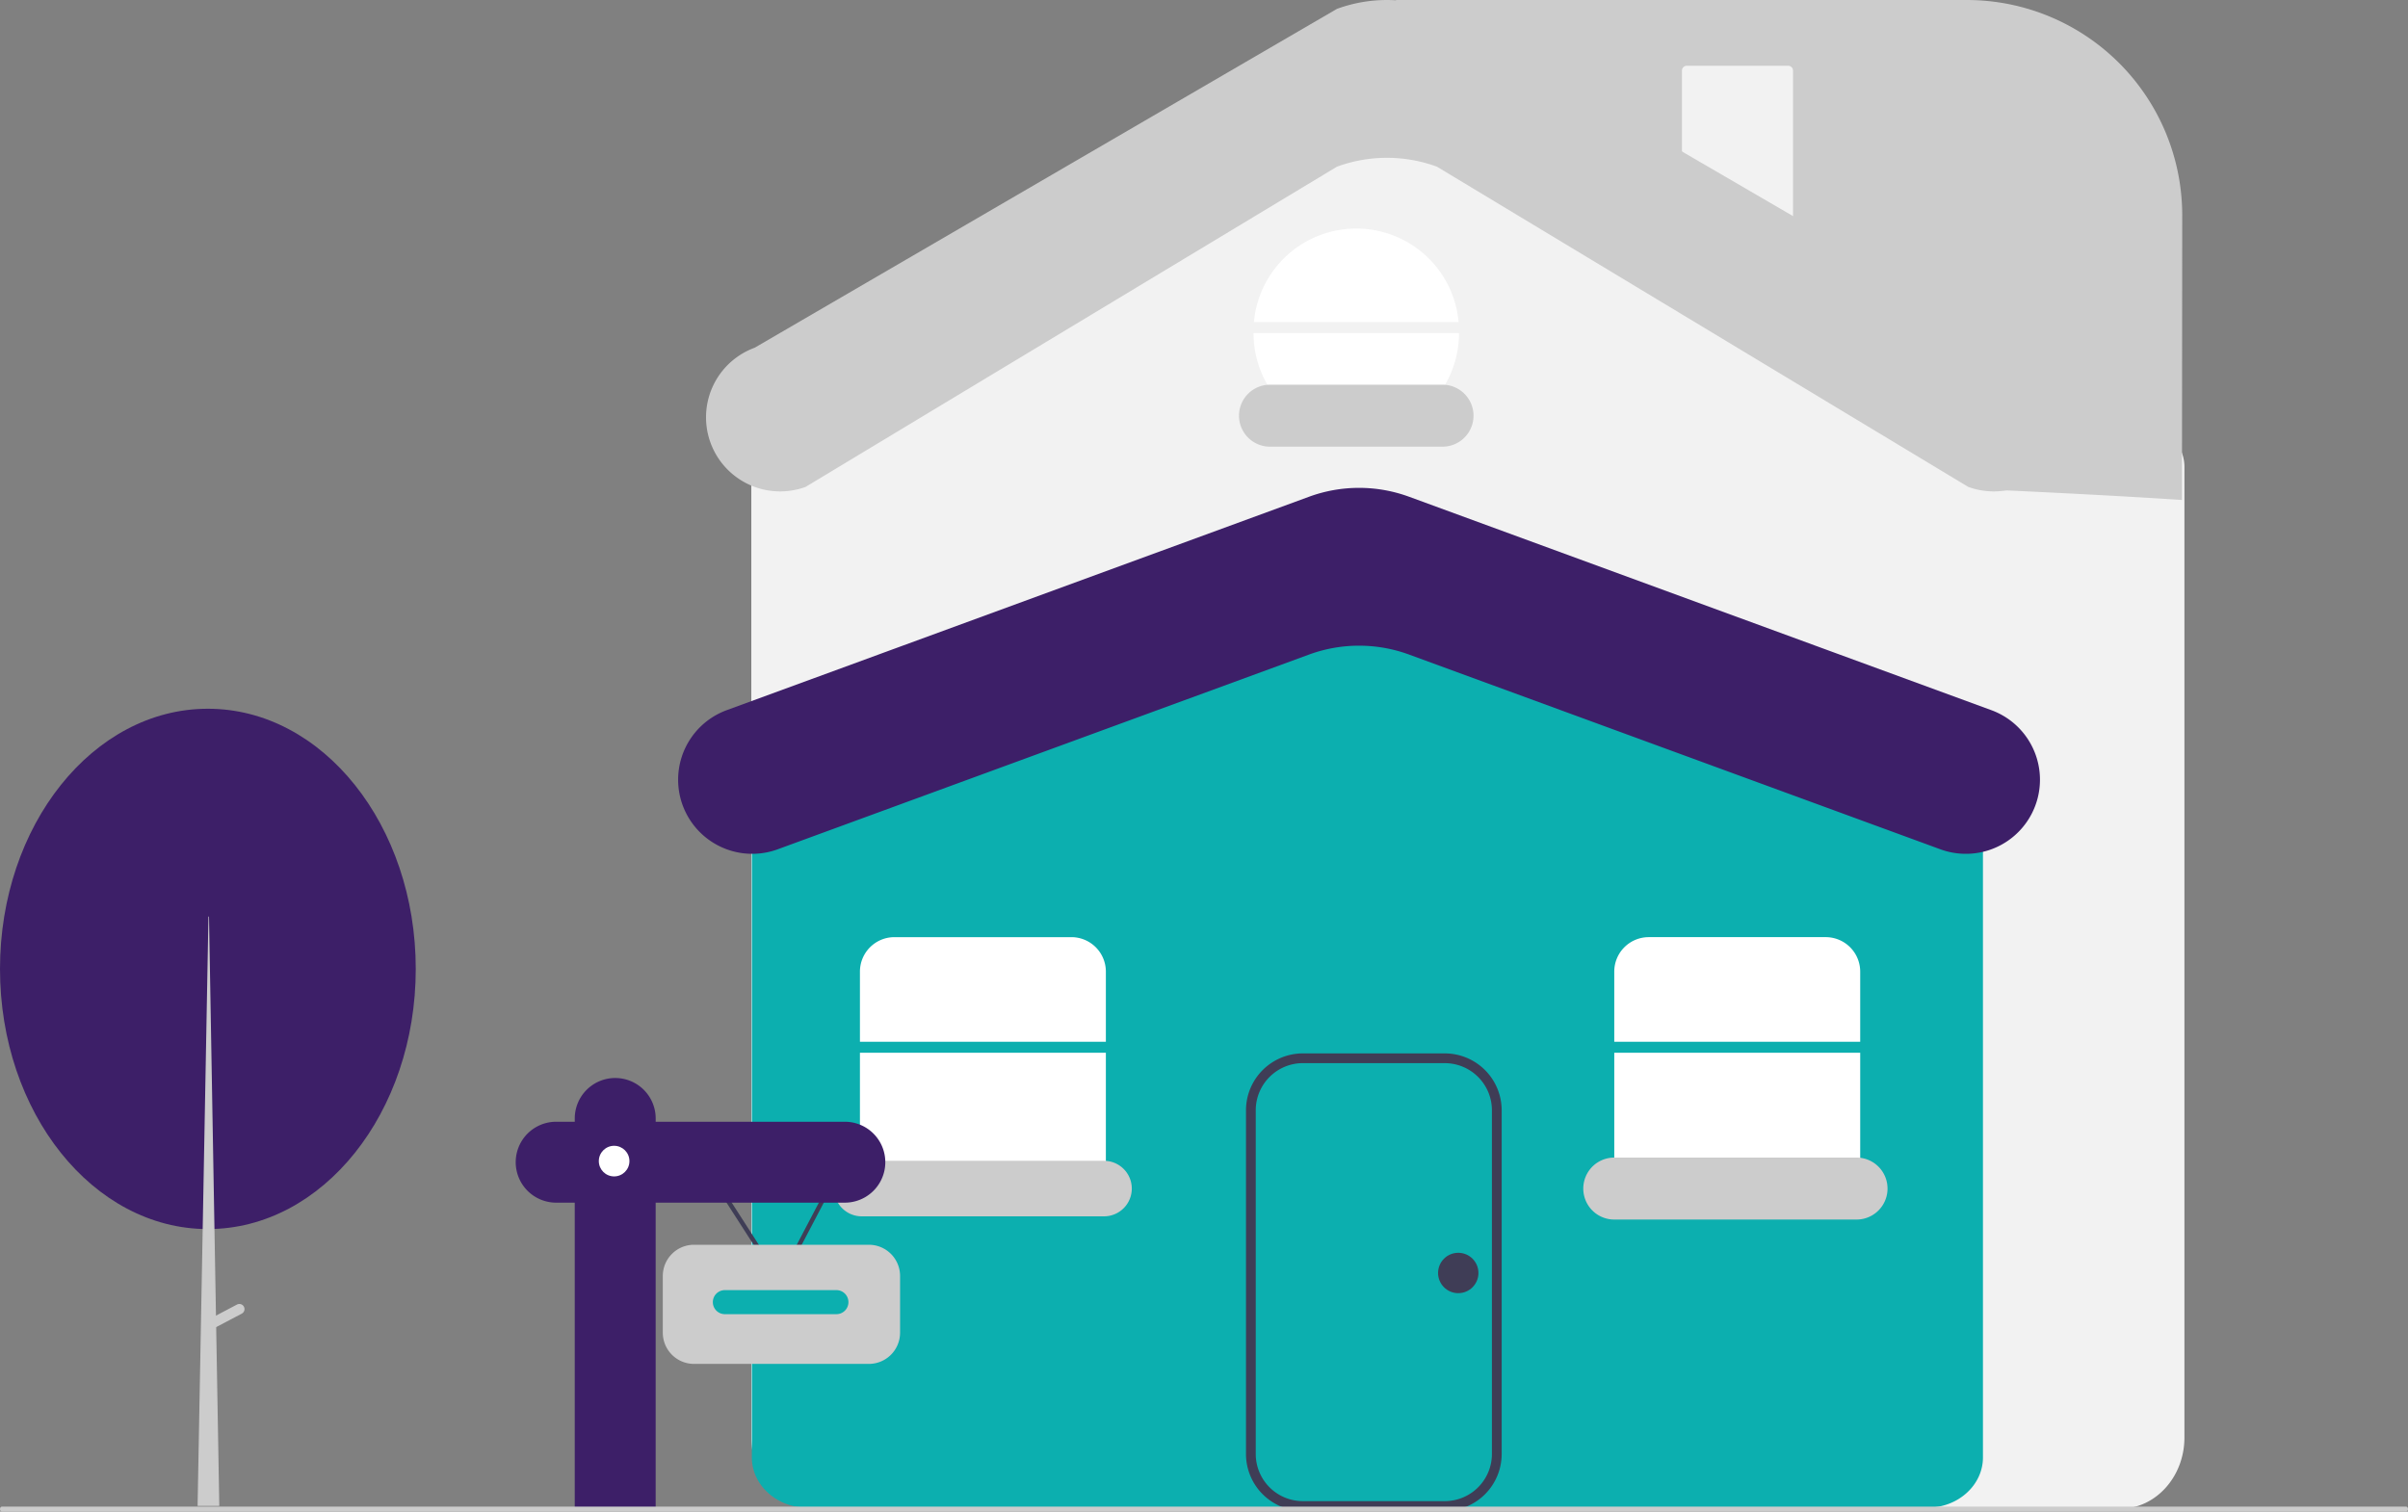<svg xmlns="http://www.w3.org/2000/svg" width="342.661" height="215.136" viewBox="0 0 342.661 215.136"><rect x="0" y="0" width="342.661" height="215.136" fill="#808080" stroke="none"/><defs><style> .cls-1 { fill: #f2f2f2; } .cls-2 { fill: #0cafaf; } .cls-3 { fill: #3d1f68; } .cls-4 { fill: #ccc; } .cls-5 { fill: #fff; } .cls-6 { fill: #3f3d56; } </style></defs><g id="Imagen_Listo_Lo_recib&#xED;s_en_tu_casa" data-name="Imagen &#xA1;Listo! Lo recib&#xED;s en tu casa" transform="translate(-118.236 0)"><path id="Trazado_48" data-name="Trazado 48" class="cls-1" d="M783.314,450.66H597.691c-5.049,0-9.157-4.544-9.157-10.13V302.493a5.687,5.687,0,0,1,3.024-5.141L661.7,254.889a27.888,27.888,0,0,1,24.748-.025l102.976,42.484a5.688,5.688,0,0,1,3.043,5.15V440.531C792.47,446.116,788.361,450.66,783.314,450.66Z" transform="translate(-363.385 -235.937)"></path><path id="Trazado_49" data-name="Trazado 49" class="cls-2" d="M755.993,519.756H596.6c-4.354,0-7.9-3.207-7.9-7.15V416.116a4.01,4.01,0,0,1,2.631-3.664l74.218-29.688a28.9,28.9,0,0,1,21.233-.011l74.47,29.7a4.01,4.01,0,0,1,2.635,3.665v96.486C763.888,516.548,760.346,519.756,755.993,519.756Z" transform="translate(-363.475 -305.183)"></path><ellipse id="Elipse_23" data-name="Elipse 23" class="cls-3" cx="29.581" cy="37.027" rx="29.581" ry="37.027" transform="translate(118.236 100.87)"></ellipse><path id="Trazado_50" data-name="Trazado 50" class="cls-4" d="M318.19,282.238h.081l1.463,83.868h-3.088Z" transform="translate(-170.292 -151.787)"></path><path id="Trazado_51" data-name="Trazado 51" class="cls-4" d="M426.229,619.18h0a.731.731,0,0,1-.307.988L421.68,622.4,421,621.108l4.243-2.234A.731.731,0,0,1,426.229,619.18Z" transform="translate(-273.285 -433.206)"></path><path id="Trazado_55" data-name="Trazado 55" class="cls-5" d="M656.971,520.727v-9.979a4.907,4.907,0,0,0-4.908-4.908H626.882a4.907,4.907,0,0,0-4.907,4.908v9.979Z" transform="translate(-381.369 -372.462)"></path><path id="Trazado_56" data-name="Trazado 56" class="cls-5" d="M621.974,541.439V556.9a4.908,4.908,0,0,0,4.907,4.908h25.182a4.908,4.908,0,0,0,4.908-4.908V541.439Z" transform="translate(-381.369 -391.607)"></path><path id="Trazado_57" data-name="Trazado 57" class="cls-3" d="M745.618,418.933l-75.605-27.715a20.678,20.678,0,0,0-14.234,0l-75.605,27.715a10.544,10.544,0,0,1-14.173-9.9h0a10.544,10.544,0,0,1,6.915-9.9l82.864-30.376a20.679,20.679,0,0,1,14.234,0l82.864,30.376a10.545,10.545,0,0,1,6.915,9.9h0a10.544,10.544,0,0,1-14.174,9.9Z" transform="translate(-351.267 -298.06)"></path><path id="Trazado_58" data-name="Trazado 58" class="cls-6" d="M769.128,606.747H748.922a8.1,8.1,0,0,1-8.089-8.089V549.723a8.1,8.1,0,0,1,8.089-8.089h20.207a8.1,8.1,0,0,1,8.089,8.089v48.936a8.1,8.1,0,0,1-8.088,8.089Zm-20.207-63.727a6.71,6.71,0,0,0-6.7,6.7v48.936a6.71,6.71,0,0,0,6.7,6.7h20.207a6.71,6.71,0,0,0,6.7-6.7V549.722a6.71,6.71,0,0,0-6.7-6.7Z" transform="translate(-445.291 -391.712)"></path><path id="Trazado_59" data-name="Trazado 59" class="cls-5" d="M772.4,300.954a14.623,14.623,0,0,0-29.129,0Z" transform="translate(-446.601 -255.112)"></path><path id="Trazado_60" data-name="Trazado 60" class="cls-5" d="M743.151,319.842a14.62,14.62,0,1,0,29.241,0Z" transform="translate(-446.538 -272.433)"></path><path id="Trazado_61" data-name="Trazado 61" class="cls-4" d="M767.642,344.549h-24.55a4.41,4.41,0,1,1,0-8.82h24.55a4.41,4.41,0,0,1,0,8.82Z" transform="translate(-444.134 -280.977)"></path><path id="Trazado_62" data-name="Trazado 62" class="cls-4" d="M617.946,574.713a3.948,3.948,0,1,0,0,7.9h34.475a3.948,3.948,0,1,0,0-7.9Z" transform="translate(-377.08 -409.502)"></path><path id="Trazado_63" data-name="Trazado 63" class="cls-5" d="M854.216,541.439V556.9a4.908,4.908,0,0,0,4.907,4.908h25.182a4.908,4.908,0,0,0,4.908-4.908V541.439Z" transform="translate(-506.268 -391.607)"></path><path id="Trazado_64" data-name="Trazado 64" class="cls-5" d="M889.213,520.727v-9.98a4.907,4.907,0,0,0-4.908-4.908H859.123a4.908,4.908,0,0,0-4.908,4.908v9.979Z" transform="translate(-506.268 -372.462)"></path><circle id="Elipse_25" data-name="Elipse 25" class="cls-6" cx="2.873" cy="2.873" r="2.873" transform="translate(322.875 178.3)"></circle><path id="Trazado_65" data-name="Trazado 65" class="cls-6" d="M482.819,375.1,471.5,357.5l.524-.337,10.738,16.7,8.75-16.68.551.289Z" transform="translate(-253.573 -192.082)"></path><path id="Trazado_66" data-name="Trazado 66" class="cls-3" d="M562.837,555.437h-26.92v-.467a5.757,5.757,0,0,0-5.757-5.758h0a5.758,5.758,0,0,0-5.758,5.758v.467h-2.645a5.757,5.757,0,1,0,0,11.515H524.4v43.51c11.472-.23-.083.232,11.515,0v-43.51h26.92a5.757,5.757,0,1,0,0-11.515Z" transform="translate(-324.377 -395.788)"></path><circle id="Elipse_26" data-name="Elipse 26" class="cls-5" cx="2.178" cy="2.178" r="2.178" transform="translate(203.449 163.072)"></circle><path id="Trazado_67" data-name="Trazado 67" class="cls-4" d="M590.613,617.515H565.72a4.44,4.44,0,0,1-4.435-4.435v-8.087a4.44,4.44,0,0,1,4.435-4.434h24.893a4.44,4.44,0,0,1,4.435,4.435v8.087A4.44,4.44,0,0,1,590.613,617.515Z" transform="translate(-348.731 -423.402)"></path><path id="Trazado_159" data-name="Trazado 159" class="cls-2" d="M1.712,0H17.583a1.712,1.712,0,1,1,0,3.423H1.712A1.712,1.712,0,0,1,1.712,0Z" transform="translate(219.633 183.612)"></path><path id="Trazado_68" data-name="Trazado 68" class="cls-4" d="M443.806,681.9H101.678c-.147,0-.266-.16-.266-.357s.119-.357.266-.357h342.13c.147,0,.266.16.266.357s-.119.357-.266.357Z" transform="translate(16.824 -466.762)"></path><path id="Trazado_69" data-name="Trazado 69" class="cls-4" d="M883.56,582.533H849.085a4.41,4.41,0,0,1,0-8.82H883.56a4.41,4.41,0,1,1,0,8.82Z" transform="translate(-501.137 -408.964)"></path><path id="Trazado_70" data-name="Trazado 70" class="cls-4" d="M898.851,288.431s-8.36-.593-25.421-1.387C853.094,251.455,787,242.876,787,217.271h81.24a30.648,30.648,0,0,1,30.648,30.648Z" transform="translate(-470.118 -217.27)"></path><path id="Trazado_71" data-name="Trazado 71" class="cls-1" d="M875.748,237.514a.694.694,0,0,0-.693.693v23.147a.694.694,0,0,0,.693.693h14.419a.694.694,0,0,0,.693-.693V238.207a.694.694,0,0,0-.693-.693Z" transform="translate(-517.475 -228.157)"></path><path id="Trazado_72" data-name="Trazado 72" class="cls-4" d="M754.2,286.564l-75.6-45.57a20.678,20.678,0,0,0-14.234,0l-75.605,45.57a10.545,10.545,0,0,1-14.174-9.9h0a10.544,10.544,0,0,1,6.915-9.9l82.864-48.23a20.679,20.679,0,0,1,14.234,0l82.863,48.23a10.544,10.544,0,0,1,6.915,9.9h0a10.544,10.544,0,0,1-14.174,9.9Z" transform="translate(-355.883 -217.27)"></path></g></svg>
